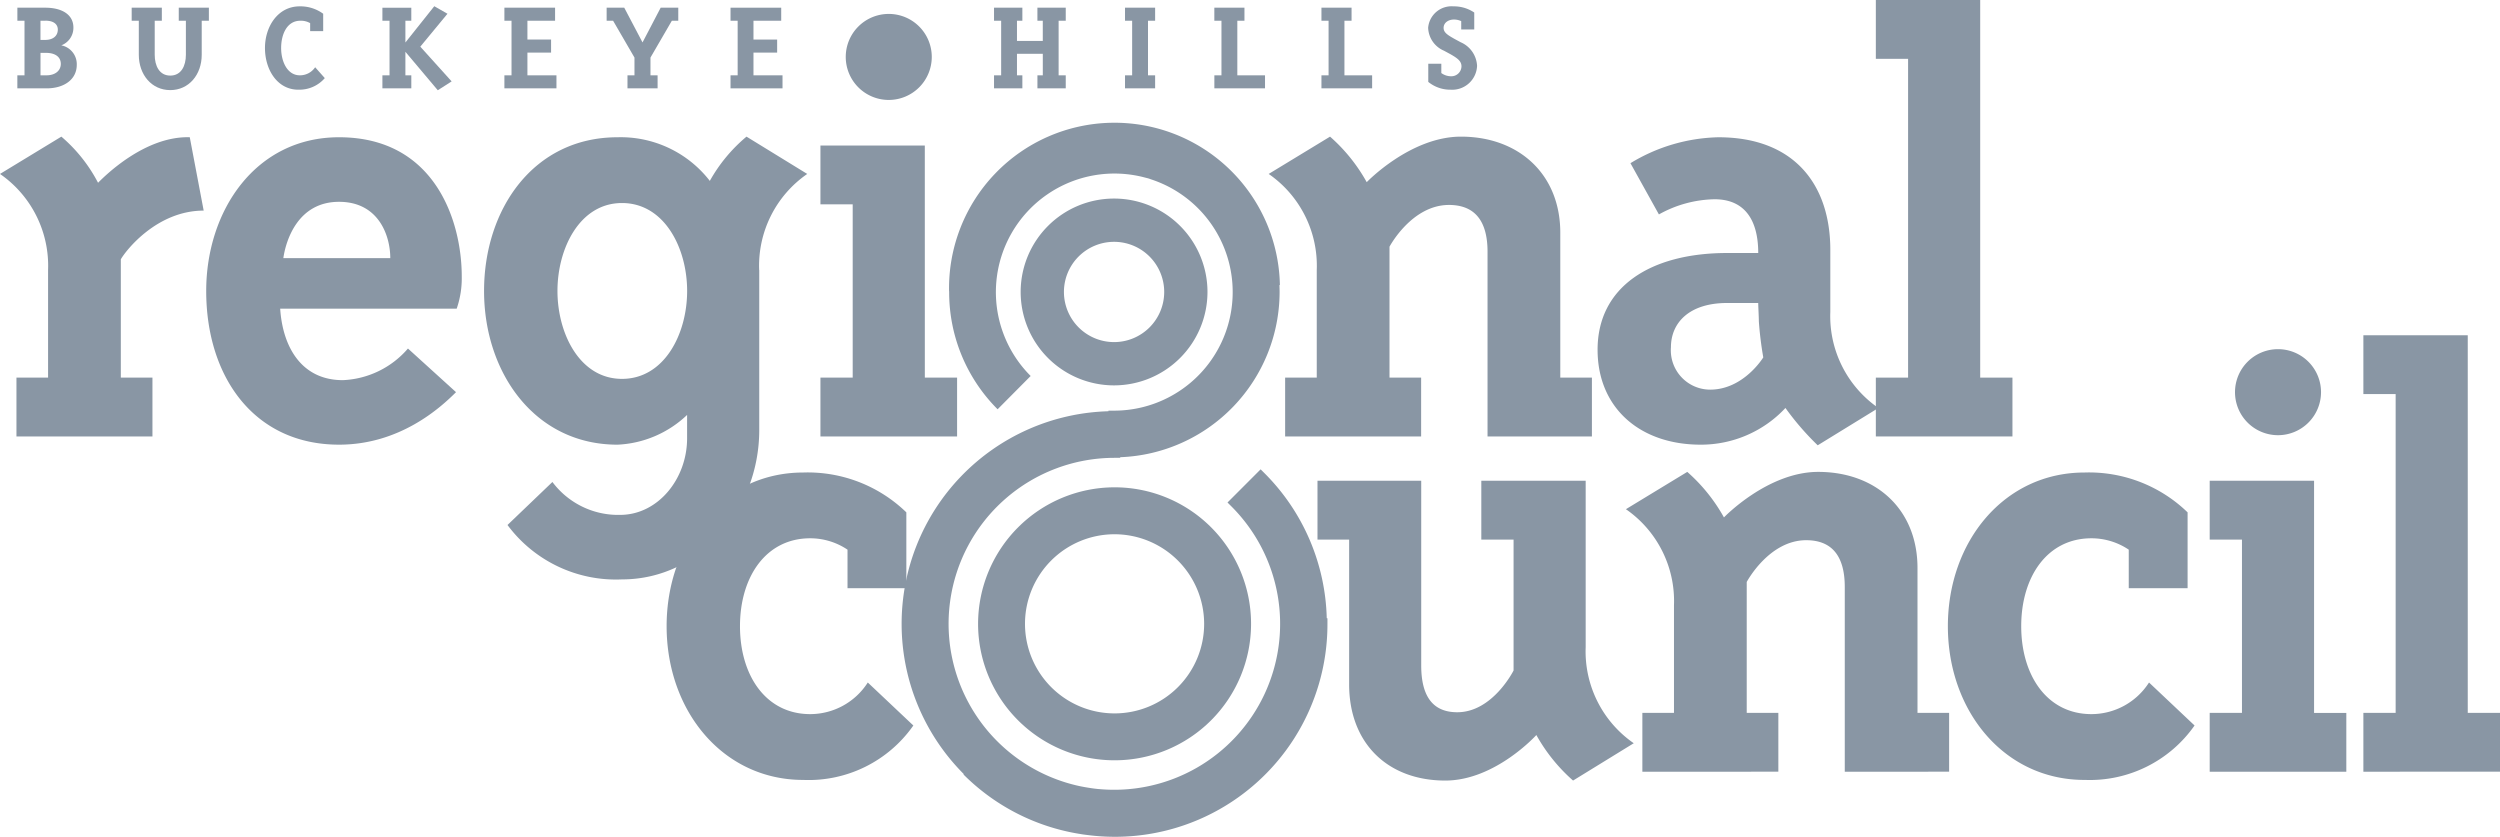 <svg xmlns="http://www.w3.org/2000/svg" xmlns:xlink="http://www.w3.org/1999/xlink" id="Logo_1_Color_Black" data-name="Logo ~ 1 Color Black" width="273.522" height="91.549" viewBox="0 0 273.522 91.549"><defs><clipPath id="clip-path"><rect id="Rectangle_1135" data-name="Rectangle 1135" width="273.522" height="91.549" fill="#8996a4"></rect></clipPath></defs><g id="Logo_1_Color_Black-2" data-name="Logo ~ 1 Color Black" transform="translate(0 0)"><g id="Group_1682" data-name="Group 1682"><g id="Group_1681" data-name="Group 1681" clip-path="url(#clip-path)"><g id="Group_1680" data-name="Group 1680" transform="translate(0 0)"><g id="Group_1679" data-name="Group 1679" clip-path="url(#clip-path)"><path id="Path_2679" data-name="Path 2679" d="M156.787,36.745a10.22,10.22,0,1,0-10.22,10.22,10.232,10.232,0,0,0,10.22-10.22m-15.705,0a5.485,5.485,0,1,1,5.485,5.484,5.49,5.49,0,0,1-5.485-5.484" transform="translate(-24.678 -4.801)" fill="#8996a4"></path><path id="Path_2680" data-name="Path 2680" d="M130.66,80.035A14.933,14.933,0,1,0,145.592,65.1,14.95,14.95,0,0,0,130.66,80.035m24.733,0a9.8,9.8,0,1,1-9.8-9.8,9.813,9.813,0,0,1,9.8,9.8" transform="translate(-23.649 -11.783)" fill="#8996a4"></path><path id="Path_2681" data-name="Path 2681" d="M166.958,70.675a23.219,23.219,0,0,0-6.8-15.855l-.434-.434L156.1,58.015l.434.434a18.154,18.154,0,0,1-14.505,30.919l-.115-.008c-.47-.046-.936-.12-1.4-.2-.194-.035-.388-.071-.581-.112-.314-.066-.625-.145-.936-.228a18.162,18.162,0,0,1,4.75-35.692h.614V53.06A18.121,18.121,0,0,0,161.8,34.98c0-.251-.009-.5-.018-.75l.049-.007a18.1,18.1,0,0,0-36.194.685h.01a18.078,18.078,0,0,0,5.3,12.907l3.617-3.641a12.971,12.971,0,0,1,12.549-21.7c.125.034.256.06.379.1.1.031.2.074.309.108a12.976,12.976,0,0,1-4.115,25.284h-.614v.065a23.268,23.268,0,0,0-15.824,39.7l-.037.038a23.165,23.165,0,0,0,12.811,6.52c.073.012.147.026.22.037.2.03.4.052.6.077a23.251,23.251,0,0,0,26.192-23.111v-.613Z" transform="translate(-21.8 -3.037)" fill="#8996a4"></path><path id="Path_2682" data-name="Path 2682" d="M203.962,97.024a18.783,18.783,0,0,1-4.016-4.982s-4.5,4.982-9.964,4.982c-6.3,0-10.519-4.084-10.519-10.519V70.658H176V64.222h11.349V84.429c0,3.528,1.385,5.121,3.945,5.121,3.876,0,6.159-4.568,6.159-4.568V70.658h-3.529V64.222h11.418v18.2a12.212,12.212,0,0,0,5.261,10.518Z" transform="translate(-31.855 -11.624)" fill="#8996a4"></path><path id="Path_2683" data-name="Path 2683" d="M13.219,31.677V44.619h3.46v6.436H1.8V44.619H5.26V32.854A12.215,12.215,0,0,0,0,22.335l6.713-4.082A16.853,16.853,0,0,1,10.727,23.3c.762-.761,5.121-5.121,10.035-4.982l1.522,8.028c-5.12,0-8.512,4.359-9.065,5.328" transform="translate(0 -3.304)" fill="#8996a4"></path><path id="Path_2684" data-name="Path 2684" d="M54.947,37.09H35.639c.277,4.221,2.353,7.821,6.852,7.821a9.94,9.94,0,0,0,7.128-3.46l5.259,4.774c-1.73,1.731-6.159,5.745-12.8,5.745-9.273,0-14.532-7.4-14.532-16.817,0-8.788,5.4-16.817,14.532-16.817,10.519,0,13.427,9.2,13.427,15.225a10.188,10.188,0,0,1-.554,3.529M42.074,25.4c-4.5,0-5.812,4.221-6.089,6.159h11.7c0-2.423-1.246-6.159-5.606-6.159" transform="translate(-4.985 -3.319)" fill="#8996a4"></path><path id="Path_2685" data-name="Path 2685" d="M94.772,32.853V50.362c0,8.65-6.436,16.333-15.017,16.333a14.773,14.773,0,0,1-12.526-5.953l4.913-4.706a8.988,8.988,0,0,0,7.4,3.6c4.152,0,7.336-3.944,7.336-8.374V48.7a11.792,11.792,0,0,1-7.613,3.255c-9.066,0-14.6-7.889-14.6-16.818s5.4-16.816,14.6-16.816a12.326,12.326,0,0,1,10.1,4.774,17.266,17.266,0,0,1,4.014-4.843l6.644,4.082a12.213,12.213,0,0,0-5.26,10.519M79.755,25.517c-4.637,0-7.06,4.982-7.06,9.619s2.423,9.619,7.06,9.619,7.128-4.914,7.128-9.619-2.491-9.619-7.128-9.619" transform="translate(-11.704 -3.303)" fill="#8996a4"></path><path id="Path_2686" data-name="Path 2686" d="M121.022,41.652h3.529v6.436H109.6V41.652h3.53V22.69H109.6V16.255h11.419m-3.944-4.984a4.706,4.706,0,1,1,4.706-4.706,4.71,4.71,0,0,1-4.706,4.706" transform="translate(-19.837 -0.336)" fill="#8996a4"></path><path id="Path_2687" data-name="Path 2687" d="M193.425,51.055V30.848c0-3.529-1.522-5.121-4.221-5.121-4.084,0-6.505,4.568-6.505,4.568V44.619h3.46v6.436H171.28V44.619h3.46V32.854a12.213,12.213,0,0,0-5.26-10.519l6.713-4.082a18.652,18.652,0,0,1,4.013,4.982s4.776-4.982,10.312-4.982c6.3,0,10.866,4.082,10.866,10.518V44.619h3.46v6.436Z" transform="translate(-30.675 -3.304)" fill="#8996a4"></path><path id="Path_2688" data-name="Path 2688" d="M237.5,52.039a29.767,29.767,0,0,1-3.53-4.084,12.643,12.643,0,0,1-9.273,4.015c-6.713,0-11.281-4.084-11.281-10.382C213.413,34.739,219.157,31,227.6,31h3.392c0-3.666-1.523-5.88-4.776-5.88a12.9,12.9,0,0,0-6.09,1.659l-3.114-5.606a19.237,19.237,0,0,1,9.619-2.836c8.373,0,12.248,5.259,12.248,12.318v6.783a12.21,12.21,0,0,0,5.261,10.518Zm-9.9-15.57c-4.221,0-6.159,2.215-6.159,4.843a4.308,4.308,0,0,0,4.291,4.637c3.668,0,5.812-3.529,5.812-3.529a38.491,38.491,0,0,1-.484-3.944c0-.485-.069-1.662-.069-2.007Z" transform="translate(-38.626 -3.319)" fill="#8996a4"></path><path id="Path_2689" data-name="Path 2689" d="M250.588,47.751V41.315h3.529V6.436h-3.529V0h11.418V41.315h3.529v6.436Z" transform="translate(-45.355 0)" fill="#8996a4"></path><path id="Path_2690" data-name="Path 2690" d="M104,96.756c-8.79,0-14.949-7.544-14.949-16.818S95.206,63.122,104,63.122a15.5,15.5,0,0,1,11.279,4.36v8.3h-6.436V71.564a7.324,7.324,0,0,0-4.082-1.246c-4.844,0-7.683,4.221-7.683,9.619s2.839,9.619,7.683,9.619a7.488,7.488,0,0,0,6.3-3.459l4.984,4.705A13.984,13.984,0,0,1,104,96.756" transform="translate(-16.117 -11.425)" fill="#8996a4"></path><path id="Path_2691" data-name="Path 2691" d="M241.145,95.841V75.634c0-3.529-1.522-5.121-4.221-5.121-4.084,0-6.506,4.568-6.506,4.568V89.405h3.46v6.436H219V89.405h3.459V77.64a12.214,12.214,0,0,0-5.26-10.519l6.714-4.082a18.686,18.686,0,0,1,4.013,4.982s4.775-4.982,10.312-4.982c6.3,0,10.864,4.082,10.864,10.518V89.405h3.46v6.436Z" transform="translate(-39.311 -11.41)" fill="#8996a4"></path><path id="Path_2692" data-name="Path 2692" d="M275.159,96.756c-8.79,0-14.949-7.544-14.949-16.818s6.159-16.816,14.949-16.816a15.5,15.5,0,0,1,11.279,4.36v8.3H280V71.564a7.324,7.324,0,0,0-4.082-1.246c-4.844,0-7.683,4.221-7.683,9.619s2.839,9.619,7.683,9.619a7.488,7.488,0,0,0,6.3-3.459L287.2,90.8a13.984,13.984,0,0,1-12.042,5.953" transform="translate(-47.096 -11.425)" fill="#8996a4"></path><path id="Path_2693" data-name="Path 2693" d="M295.187,92.874V86.438h3.531V67.476h-3.531V61.041h11.419v25.4h3.529v6.436Zm7.475-36.818a4.706,4.706,0,1,1,4.706-4.706,4.711,4.711,0,0,1-4.706,4.706" transform="translate(-53.427 -8.442)" fill="#8996a4"></path><path id="Path_2694" data-name="Path 2694" d="M315.716,92.537V86.1h3.531V51.223h-3.531V44.787h11.42V86.1h3.528v6.436Z" transform="translate(-57.142 -8.106)" fill="#8996a4"></path><path id="Path_2695" data-name="Path 2695" d="M5.523,9.853H2.317V8.427H3.1V2.456h-.78V1.028H5.376c1.75,0,3.074.707,3.074,2.177A2.047,2.047,0,0,1,7.126,5.146,2.1,2.1,0,0,1,8.818,7.279c0,1.619-1.412,2.574-3.295,2.574m-.133-7.4H4.846v2.1h.53c.809,0,1.368-.412,1.368-1.133,0-.545-.412-.971-1.353-.971M5.45,5.971h-.6V8.427h.648c.985,0,1.574-.53,1.574-1.251,0-.765-.618-1.206-1.618-1.206" transform="translate(-0.419 -0.186)" fill="#8996a4"></path><path id="Path_2696" data-name="Path 2696" d="M25.254,2.456V6.176c0,2.192-1.413,3.868-3.442,3.868s-3.441-1.677-3.441-3.868V2.456h-.78V1.028h3.3V2.456h-.78V6.176c0,1.221.514,2.28,1.705,2.28s1.706-1.059,1.706-2.28V2.456h-.78V1.028h3.295V2.456Z" transform="translate(-3.184 -0.186)" fill="#8996a4"></path><path id="Path_2697" data-name="Path 2697" d="M39.044,9.968c-2.309,0-3.648-2.206-3.648-4.559S36.809.849,39.191.849a4.212,4.212,0,0,1,2.574.809v1.9H40.339V2.687a2.008,2.008,0,0,0-1.074-.264c-1.471,0-2.1,1.5-2.1,2.985s.677,2.986,2.045,2.986a1.993,1.993,0,0,0,1.677-.883L41.941,8.7a3.675,3.675,0,0,1-2.9,1.265" transform="translate(-6.406 -0.154)" fill="#8996a4"></path><path id="Path_2698" data-name="Path 2698" d="M57.144,10.024,53.6,5.817V8.391h.647V9.817H51.084V8.391h.78V2.419h-.78V.993h3.162V2.419H53.6V4.8L56.761.83l1.441.825-2.971,3.6,3.427,3.8Z" transform="translate(-9.246 -0.15)" fill="#8996a4"></path><path id="Path_2699" data-name="Path 2699" d="M67.381,9.853V8.427h.78V2.455h-.78V1.028h5.545V2.455H69.9v2.06h2.589V5.941H69.9V8.427h3.177V9.853Z" transform="translate(-12.196 -0.186)" fill="#8996a4"></path><path id="Path_2700" data-name="Path 2700" d="M88.174,2.455l-2.339,4.03V8.427h.78V9.853H83.32V8.427h.765V6.485l-2.338-4.03H81.04V1.028h1.926l2,3.8,1.985-3.8h1.926V2.455Z" transform="translate(-14.668 -0.186)" fill="#8996a4"></path><path id="Path_2701" data-name="Path 2701" d="M97.589,9.853V8.427h.78V2.455h-.78V1.028h5.545V2.455H100.1v2.06h2.589V5.941H100.1V8.427h3.177V9.853Z" transform="translate(-17.663 -0.186)" fill="#8996a4"></path><path id="Path_2702" data-name="Path 2702" d="M137.538,9.853V8.427h.588V6.073H135.3V8.427h.589V9.853h-3.1V8.427h.78V2.455h-.78V1.028h3.1V2.455H135.3V4.661h2.824V2.455h-.588V1.028h3.1V2.455h-.78V8.427h.78V9.853Z" transform="translate(-24.034 -0.186)" fill="#8996a4"></path><path id="Path_2703" data-name="Path 2703" d="M150.287,9.853V8.427h.78V2.455h-.78V1.028h3.295V2.455h-.78V8.427h.78V9.853Z" transform="translate(-27.201 -0.186)" fill="#8996a4"></path><path id="Path_2704" data-name="Path 2704" d="M162.223,9.853V8.427H163V2.455h-.78V1.028h3.295V2.455h-.78V8.427h3.03V9.853Z" transform="translate(-29.361 -0.186)" fill="#8996a4"></path><path id="Path_2705" data-name="Path 2705" d="M176.528,9.853V8.427h.78V2.455h-.78V1.028h3.295V2.455h-.78V8.427h3.03V9.853Z" transform="translate(-31.95 -0.186)" fill="#8996a4"></path><path id="Path_2706" data-name="Path 2706" d="M193.237,9.968a3.8,3.8,0,0,1-2.441-.853V7.13h1.427V8.145a1.8,1.8,0,0,0,1.059.353,1.108,1.108,0,0,0,1.147-1.088c0-.589-.486-.912-1.206-1.325l-.706-.382a2.828,2.828,0,0,1-1.735-2.515A2.569,2.569,0,0,1,193.546.849a3.956,3.956,0,0,1,2.28.676V3.378H194.4V2.467a1.9,1.9,0,0,0-.78-.177c-.632,0-1.147.354-1.147.912,0,.515.441.781,1.162,1.192l.706.382a2.97,2.97,0,0,1,1.794,2.574,2.722,2.722,0,0,1-2.9,2.618" transform="translate(-34.53 -0.154)" fill="#8996a4"></path></g></g></g></g></g></svg>